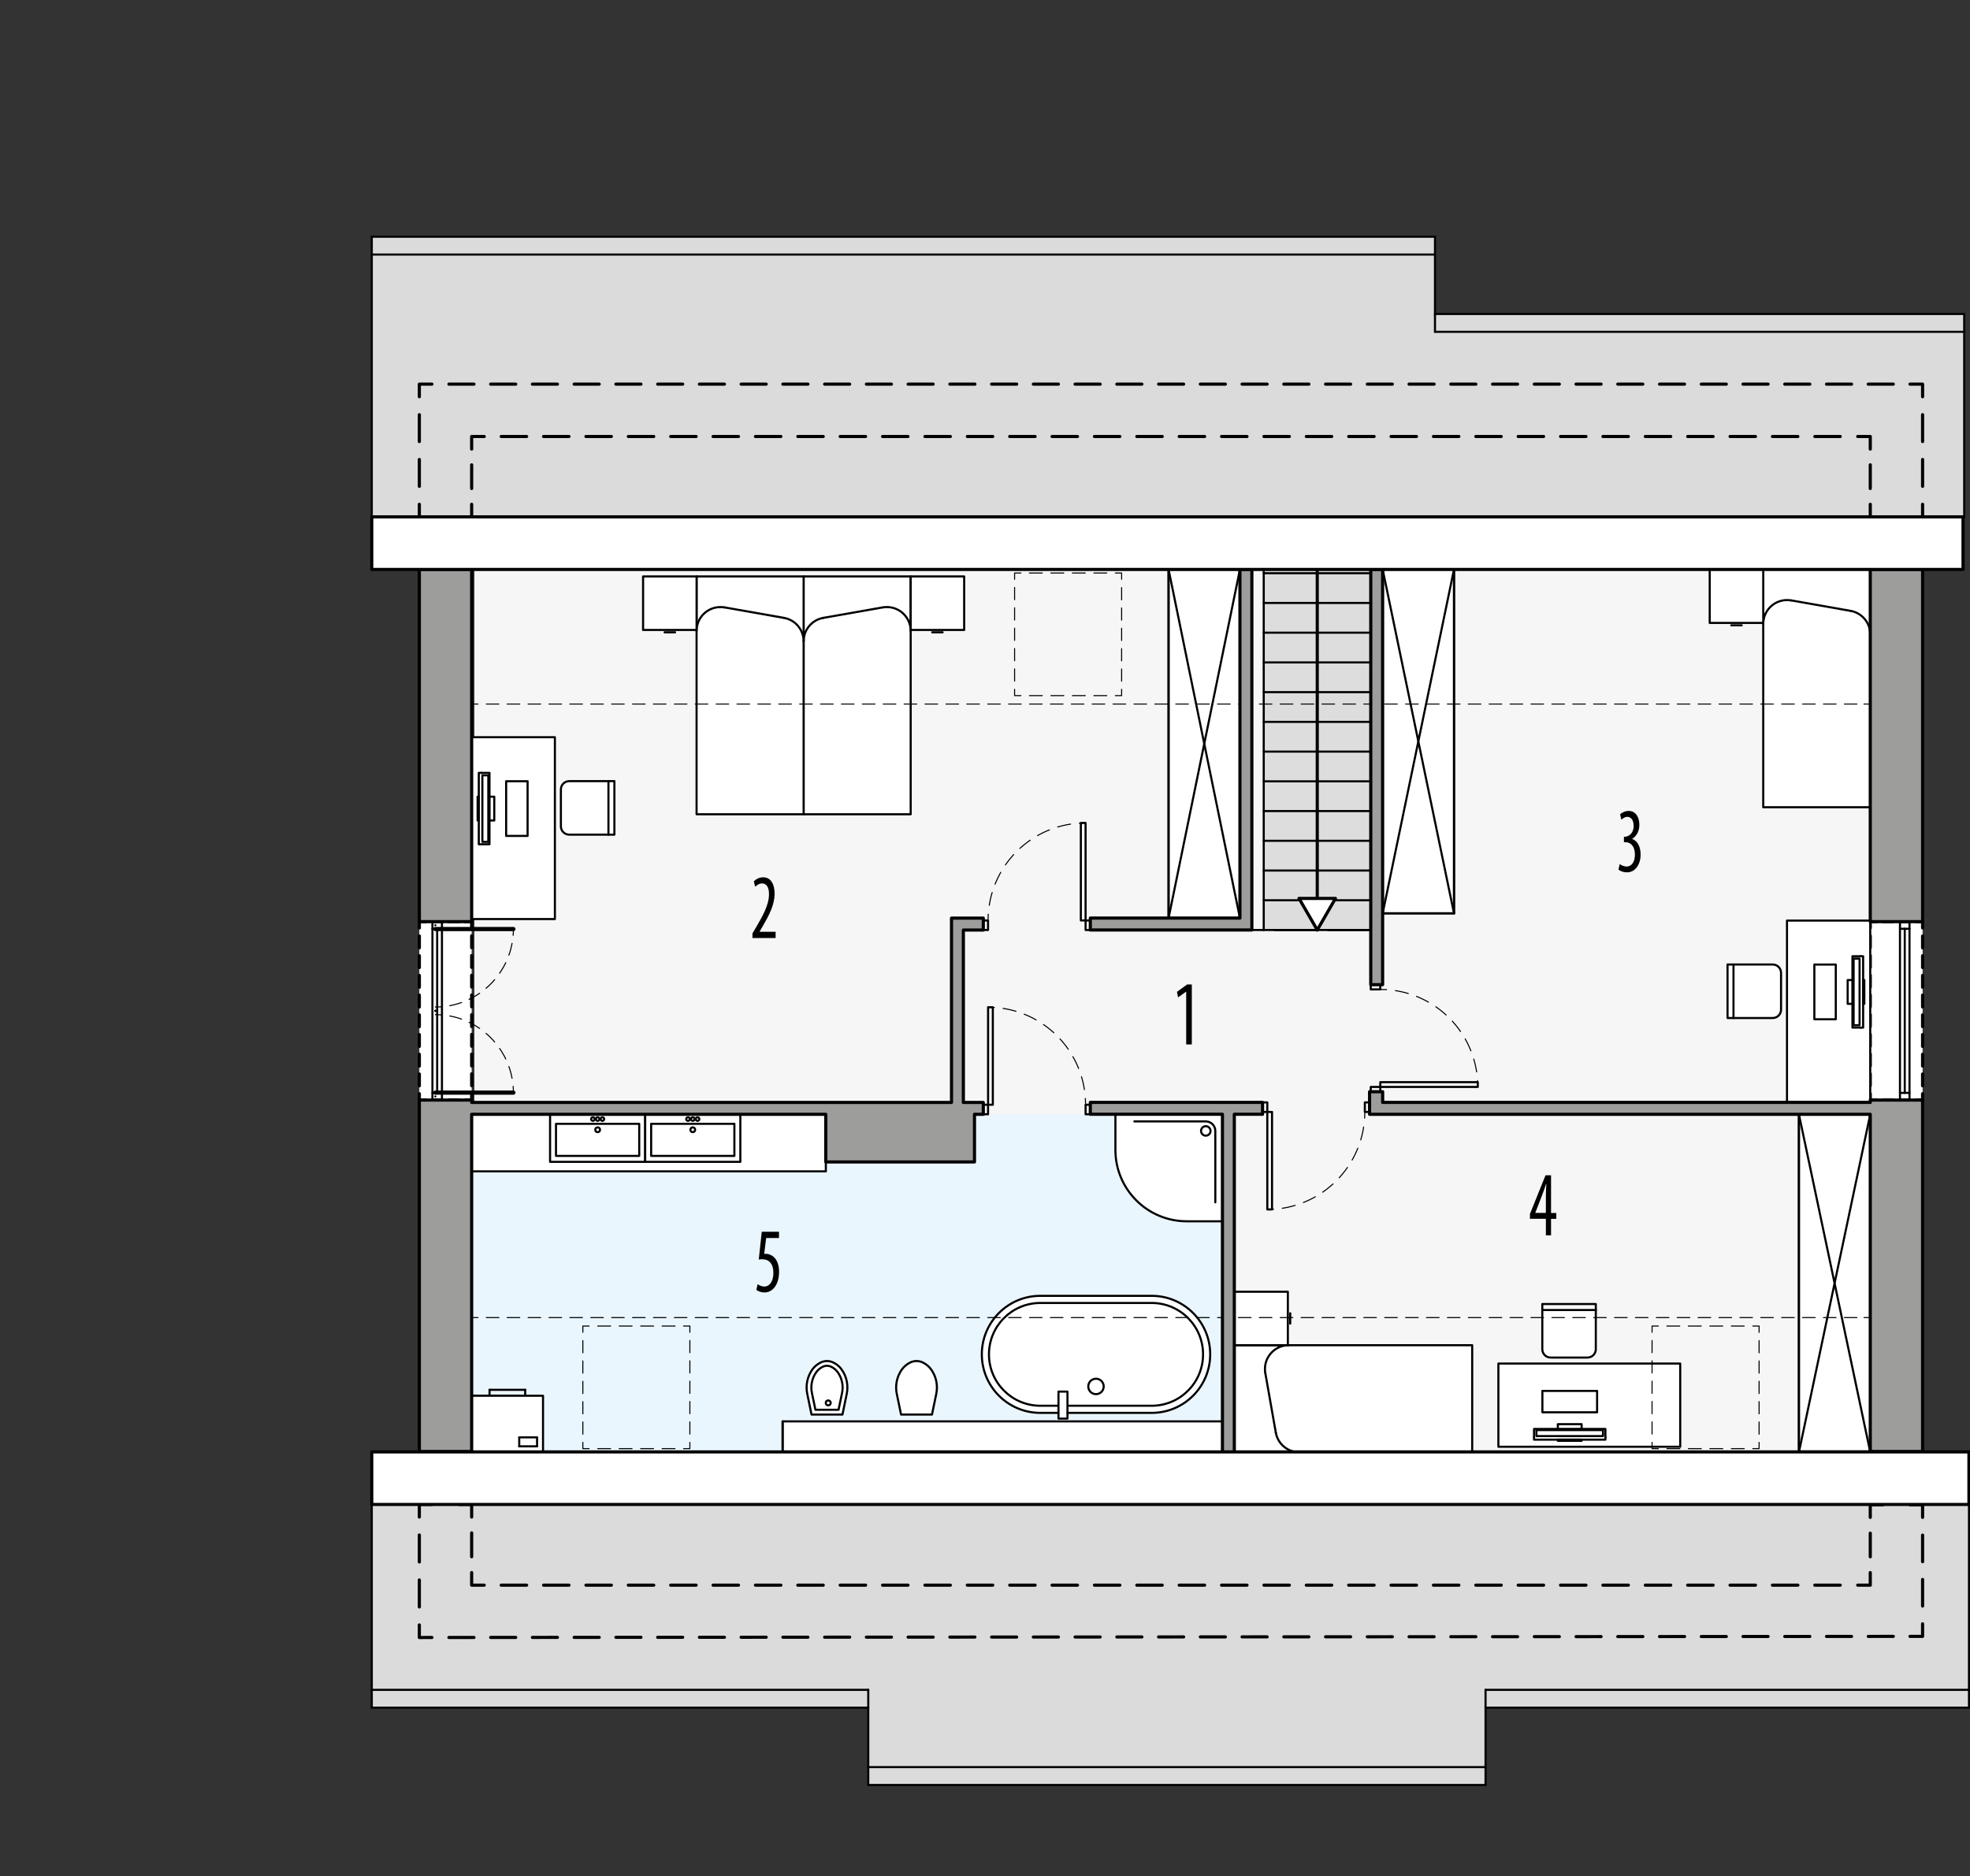 <?xml version="1.0" encoding="UTF-8"?><svg id="a" xmlns="http://www.w3.org/2000/svg" viewBox="0 0 469.55 447.22"><rect x="0" y="0" width="469.55" height="447.22" fill="#333333" stroke="none"/><rect x="113.07" y="135.74" width="332.71" height="210.45" style="fill:#f6f6f6; stroke-width:0px;"/><rect x="445.78" y="219.7" width="12.47" height="42.52" style="fill:#fff; stroke-width:0px;"/><polyline points="458.25 221.2 458.25 219.7 456.75 219.7" style="fill:none; stroke:#000; stroke-linecap:round; stroke-linejoin:round; stroke-width:.75px;"/><line x1="455.17" y1="219.7" x2="448.07" y2="219.7" style="fill:none; stroke:#000; stroke-dasharray:0 0 2.37 1.58; stroke-linecap:round; stroke-linejoin:round; stroke-width:.75px;"/><polyline points="447.28 219.7 445.78 219.7 445.78 221.2" style="fill:none; stroke:#000; stroke-linecap:round; stroke-linejoin:round; stroke-width:.75px;"/><line x1="445.78" y1="223.08" x2="445.78" y2="259.78" style="fill:none; stroke:#000; stroke-dasharray:0 0 2.82 1.88; stroke-linecap:round; stroke-linejoin:round; stroke-width:.75px;"/><polyline points="445.78 260.72 445.78 262.22 447.28 262.22" style="fill:none; stroke:#000; stroke-linecap:round; stroke-linejoin:round; stroke-width:.75px;"/><line x1="448.86" y1="262.22" x2="455.96" y2="262.22" style="fill:none; stroke:#000; stroke-dasharray:0 0 2.37 1.58; stroke-linecap:round; stroke-linejoin:round; stroke-width:.75px;"/><polyline points="456.75 262.22 458.25 262.22 458.25 260.72" style="fill:none; stroke:#000; stroke-linecap:round; stroke-linejoin:round; stroke-width:.75px;"/><line x1="458.25" y1="258.84" x2="458.25" y2="222.14" style="fill:none; stroke:#000; stroke-dasharray:0 0 2.82 1.88; stroke-linecap:round; stroke-linejoin:round; stroke-width:.75px;"/><rect x="99.95" y="219.7" width="12.47" height="42.52" style="fill:#fff; stroke-width:0px;"/><polyline points="99.95 221.2 99.95 219.7 101.45 219.7" style="fill:none; stroke:#000; stroke-linecap:round; stroke-linejoin:round; stroke-width:.75px;"/><line x1="103.03" y1="219.7" x2="110.13" y2="219.7" style="fill:none; stroke:#000; stroke-dasharray:0 0 2.37 1.58; stroke-linecap:round; stroke-linejoin:round; stroke-width:.75px;"/><polyline points="110.92 219.7 112.42 219.7 112.42 221.2" style="fill:none; stroke:#000; stroke-linecap:round; stroke-linejoin:round; stroke-width:.75px;"/><line x1="112.42" y1="223.08" x2="112.42" y2="259.78" style="fill:none; stroke:#000; stroke-dasharray:0 0 2.82 1.88; stroke-linecap:round; stroke-linejoin:round; stroke-width:.75px;"/><polyline points="112.42 260.72 112.42 262.22 110.92 262.22" style="fill:none; stroke:#000; stroke-linecap:round; stroke-linejoin:round; stroke-width:.75px;"/><line x1="109.34" y1="262.22" x2="102.24" y2="262.22" style="fill:none; stroke:#000; stroke-dasharray:0 0 2.37 1.58; stroke-linecap:round; stroke-linejoin:round; stroke-width:.75px;"/><polyline points="101.45 262.22 99.95 262.22 99.95 260.72" style="fill:none; stroke:#000; stroke-linecap:round; stroke-linejoin:round; stroke-width:.75px;"/><line x1="99.95" y1="258.84" x2="99.95" y2="222.14" style="fill:none; stroke:#000; stroke-dasharray:0 0 2.82 1.88; stroke-linecap:round; stroke-linejoin:round; stroke-width:.75px;"/><polygon points="469.31 358.63 88.61 358.63 88.61 407.07 206.95 407.07 206.95 425.5 354.08 425.5 354.08 407.07 469.31 407.07 469.31 358.63" style="fill:#dbdbdb; stroke:#000; stroke-miterlimit:10; stroke-width:.5px;"/><polygon points="342.03 74.85 342.03 56.43 88.61 56.43 88.61 74.85 88.61 91.58 88.61 123.21 468.17 123.21 468.17 74.85 342.03 74.85" style="fill:#dbdbdb; stroke:#000; stroke-miterlimit:10; stroke-width:.5px;"/><rect x="301.21" y="135.74" width="25.51" height="85.95" style="fill:#ddd; stroke-width:0px;"/><rect x="112.42" y="265.62" width="178.94" height="80.56" style="fill:#eaf6fe; stroke-width:0px;"/><line x1="88.61" y1="60.68" x2="342.03" y2="60.68" style="fill:none; stroke:#000; stroke-linecap:round; stroke-linejoin:round; stroke-width:.5px;"/><line x1="342.03" y1="79.1" x2="467.89" y2="79.1" style="fill:none; stroke:#000; stroke-linecap:round; stroke-linejoin:round; stroke-width:.5px;"/><line x1="88.61" y1="402.82" x2="206.95" y2="402.82" style="fill:none; stroke:#000; stroke-linecap:round; stroke-linejoin:round; stroke-width:.5px;"/><line x1="354.08" y1="402.82" x2="469.31" y2="402.82" style="fill:none; stroke:#000; stroke-linecap:round; stroke-linejoin:round; stroke-width:.5px;"/><line x1="342.03" y1="74.85" x2="342.03" y2="79.1" style="fill:none; stroke:#000; stroke-linecap:round; stroke-linejoin:round; stroke-width:.5px;"/><line x1="206.95" y1="407.07" x2="206.95" y2="402.82" style="fill:none; stroke:#000; stroke-linecap:round; stroke-linejoin:round; stroke-width:.5px;"/><line x1="354.08" y1="407.07" x2="354.08" y2="402.82" style="fill:none; stroke:#000; stroke-linecap:round; stroke-linejoin:round; stroke-width:.5px;"/><line x1="206.95" y1="421.24" x2="354.08" y2="421.24" style="fill:none; stroke:#000; stroke-linecap:round; stroke-linejoin:round; stroke-width:.5px;"/><g id="b"><path d="M235.51,240.11c.5,0,1,.02,1.5.05" style="fill:none; stroke:#000; stroke-linecap:round; stroke-linejoin:round; stroke-width:.25px;"/><path d="M239.09,240.38c10.31,1.6,18.39,9.97,19.52,20.42" style="fill:none; stroke:#000; stroke-dasharray:0 0 3.14 2.09; stroke-linecap:round; stroke-linejoin:round; stroke-width:.25px;"/><path d="M258.7,261.85c.03.5.05,1,.05,1.5" style="fill:none; stroke:#000; stroke-linecap:round; stroke-linejoin:round; stroke-width:.25px;"/></g><g id="c"><rect x="234.37" y="263.35" width="1.13" height="2.27" style="fill:none; stroke:#000; stroke-linecap:round; stroke-linejoin:round; stroke-width:.5px;"/></g><g id="d"><rect x="258.75" y="263.35" width="1.13" height="2.27" style="fill:none; stroke:#000; stroke-linecap:round; stroke-linejoin:round; stroke-width:.5px;"/></g><g id="e"><rect x="235.51" y="240.11" width="1.13" height="23.24" style="fill:none; stroke:#000; stroke-linecap:round; stroke-linejoin:round; stroke-width:.5px;"/></g><g id="f"><path d="M258.75,196.17c-.5,0-1,.02-1.5.05" style="fill:none; stroke:#000; stroke-linecap:round; stroke-linejoin:round; stroke-width:.25px;"/><path d="M255.17,196.45c-10.31,1.59-18.39,9.97-19.52,20.42" style="fill:none; stroke:#000; stroke-dasharray:0 0 3.14 2.09; stroke-linecap:round; stroke-linejoin:round; stroke-width:.25px;"/><path d="M235.55,217.92c-.03.5-.05,1-.05,1.5" style="fill:none; stroke:#000; stroke-linecap:round; stroke-linejoin:round; stroke-width:.25px;"/></g><g id="g"><rect x="258.75" y="219.42" width="1.13" height="2.27" style="fill:none; stroke:#000; stroke-linecap:round; stroke-linejoin:round; stroke-width:.5px;"/></g><g id="h"><rect x="234.37" y="219.42" width="1.13" height="2.27" style="fill:none; stroke:#000; stroke-linecap:round; stroke-linejoin:round; stroke-width:.5px;"/></g><g id="i"><rect x="257.62" y="196.17" width="1.13" height="23.24" style="fill:none; stroke:#000; stroke-linecap:round; stroke-linejoin:round; stroke-width:.5px;"/></g><g id="j"><path d="M302.06,288.3c.5,0,1-.02,1.5-.05" style="fill:none; stroke:#000; stroke-linecap:round; stroke-linejoin:round; stroke-width:.25px;"/><path d="M305.64,288.03c10.31-1.6,18.39-9.97,19.52-20.42" style="fill:none; stroke:#000; stroke-dasharray:0 0 3.14 2.09; stroke-linecap:round; stroke-linejoin:round; stroke-width:.25px;"/><path d="M325.26,266.55c.03-.5.05-1,.05-1.5" style="fill:none; stroke:#000; stroke-linecap:round; stroke-linejoin:round; stroke-width:.25px;"/></g><g id="k"><rect x="300.93" y="262.79" width="1.13" height="2.27" style="fill:none; stroke:#000; stroke-linecap:round; stroke-linejoin:round; stroke-width:.5px;"/></g><g id="l"><rect x="325.31" y="262.79" width="1.13" height="2.27" style="fill:none; stroke:#000; stroke-linecap:round; stroke-linejoin:round; stroke-width:.5px;"/></g><g id="m"><rect x="302.06" y="265.06" width="1.13" height="23.24" style="fill:none; stroke:#000; stroke-linecap:round; stroke-linejoin:round; stroke-width:.5px;"/></g><g id="n"><path d="M352.23,259.1c0-.5-.02-1-.05-1.5" style="fill:none; stroke:#000; stroke-linecap:round; stroke-linejoin:round; stroke-width:.25px;"/><path d="M351.96,255.52c-1.59-10.31-9.97-18.39-20.42-19.52" style="fill:none; stroke:#000; stroke-dasharray:0 0 3.14 2.09; stroke-linecap:round; stroke-linejoin:round; stroke-width:.25px;"/><path d="M330.49,235.91c-.5-.03-1-.05-1.5-.05" style="fill:none; stroke:#000; stroke-linecap:round; stroke-linejoin:round; stroke-width:.25px;"/></g><g id="o"><rect x="326.72" y="259.1" width="2.27" height="1.13" style="fill:none; stroke:#000; stroke-linecap:round; stroke-linejoin:round; stroke-width:.5px;"/></g><g id="p"><rect x="326.72" y="234.72" width="2.27" height="1.13" style="fill:none; stroke:#000; stroke-linecap:round; stroke-linejoin:round; stroke-width:.5px;"/></g><g id="q"><rect x="328.99" y="257.97" width="23.24" height="1.13" style="fill:none; stroke:#000; stroke-linecap:round; stroke-linejoin:round; stroke-width:.5px;"/></g><g id="r"><line x1="326.44" y1="260.24" x2="326.44" y2="260.24" style="fill:none; stroke:#000; stroke-linecap:round; stroke-linejoin:round; stroke-width:.5px;"/></g><g id="s"><line x1="103.77" y1="221.46" x2="122.37" y2="221.46" style="fill:none; stroke:#000; stroke-linecap:round; stroke-linejoin:round;"/></g><g id="t"><path d="M122.37,221.46c0,.5-.02,1-.06,1.5" style="fill:none; stroke:#000; stroke-linecap:round; stroke-linejoin:round; stroke-width:.25px;"/><path d="M122.05,224.88c-1.46,7.84-7.84,13.95-15.81,15.01" style="fill:none; stroke:#000; stroke-dasharray:0 0 2.91 1.94; stroke-linecap:round; stroke-linejoin:round; stroke-width:.25px;"/><path d="M105.27,239.99c-.49.04-.99.06-1.5.06" style="fill:none; stroke:#000; stroke-linecap:round; stroke-linejoin:round; stroke-width:.25px;"/></g><g id="u"><line x1="103.77" y1="260.46" x2="122.37" y2="260.46" style="fill:none; stroke:#000; stroke-linecap:round; stroke-linejoin:round;"/></g><g id="v"><path d="M122.37,260.46c0-.5-.02-1-.06-1.5" style="fill:none; stroke:#000; stroke-linecap:round; stroke-linejoin:round; stroke-width:.25px;"/><path d="M122.05,257.04c-1.46-7.84-7.84-13.95-15.81-15.01" style="fill:none; stroke:#000; stroke-dasharray:0 0 2.91 1.94; stroke-linecap:round; stroke-linejoin:round; stroke-width:.25px;"/><path d="M105.27,241.93c-.49-.04-.99-.06-1.5-.06" style="fill:none; stroke:#000; stroke-linecap:round; stroke-linejoin:round; stroke-width:.25px;"/></g><g id="w"><rect x="186.54" y="338.83" width="104.83" height="7.36" style="fill:#fff; stroke:#000; stroke-linecap:round; stroke-linejoin:round; stroke-width:.5px;"/><rect x="428.77" y="265.62" width="17.01" height="80.38" style="fill:#fff; stroke:#000; stroke-linecap:round; stroke-linejoin:round; stroke-width:.5px;"/><rect x="329.56" y="135.74" width="17.01" height="81.98" style="fill:#fff; stroke:#000; stroke-linecap:round; stroke-linejoin:round; stroke-width:.5px;"/><rect x="278.53" y="135.74" width="17.01" height="83.11" style="fill:#fff; stroke:#000; stroke-linecap:round; stroke-linejoin:round; stroke-width:.5px;"/><rect x="112.42" y="265.62" width="84.42" height="13.61" style="fill:#fff; stroke:#000; stroke-linecap:round; stroke-linejoin:round; stroke-width:.5px;"/><g id="x"><line x1="278.53" y1="135.74" x2="278.53" y2="218.85" style="fill:#fff; stroke:#000; stroke-linecap:round; stroke-linejoin:round; stroke-width:.5px;"/></g><g id="y"><line x1="295.54" y1="218.85" x2="278.53" y2="135.74" style="fill:#fff; stroke:#000; stroke-linecap:round; stroke-linejoin:round; stroke-width:.5px;"/></g><g id="z"><line x1="278.53" y1="218.85" x2="295.54" y2="135.74" style="fill:#fff; stroke:#000; stroke-linecap:round; stroke-linejoin:round; stroke-width:.5px;"/></g><g id="aa"><line x1="278.53" y1="135.74" x2="295.54" y2="135.74" style="fill:#fff; stroke:#000; stroke-linecap:round; stroke-linejoin:round; stroke-width:.5px;"/></g><g id="ab"><line x1="428.77" y1="265.62" x2="428.77" y2="346.18" style="fill:#fff; stroke:#000; stroke-linecap:round; stroke-linejoin:round; stroke-width:.5px;"/></g><g id="ac"><line x1="445.78" y1="346.18" x2="428.77" y2="265.62" style="fill:#fff; stroke:#000; stroke-linecap:round; stroke-linejoin:round; stroke-width:.5px;"/></g><g id="ad"><line x1="428.77" y1="346.18" x2="445.78" y2="265.62" style="fill:#fff; stroke:#000; stroke-linecap:round; stroke-linejoin:round; stroke-width:.5px;"/></g><g id="ae"><line x1="428.77" y1="265.62" x2="445.78" y2="265.62" style="fill:#fff; stroke:#000; stroke-linecap:round; stroke-linejoin:round; stroke-width:.5px;"/></g><g id="af"><line x1="428.77" y1="346.18" x2="445.78" y2="346.18" style="fill:#fff; stroke:#000; stroke-linecap:round; stroke-linejoin:round; stroke-width:.5px;"/></g><g id="ag"><rect x="112.42" y="175.74" width="19.84" height="43.34" style="fill:#fff; stroke:#000; stroke-linecap:round; stroke-linejoin:round; stroke-width:.5px;"/></g><g id="ah"><line x1="114.69" y1="184.24" x2="114.69" y2="201.25" style="fill:#fff; stroke:#000; stroke-linecap:round; stroke-linejoin:round; stroke-width:.5px;"/></g><g id="ai"><rect x="114.12" y="184.24" width="2.55" height="17.01" style="fill:#fff; stroke:#000; stroke-linecap:round; stroke-linejoin:round; stroke-width:.5px;"/></g><g id="aj"><rect x="114.97" y="184.81" width="1.42" height="15.87" style="fill:#fff; stroke:#000; stroke-linecap:round; stroke-linejoin:round; stroke-width:.5px;"/></g><g id="ak"><rect x="116.68" y="189.91" width="1.13" height="5.67" style="fill:#fff; stroke:#000; stroke-linecap:round; stroke-linejoin:round; stroke-width:.5px;"/></g><g id="al"><polyline points="120.64 199.27 120.64 186.23 125.75 186.23 125.75 199.27 120.64 199.27" style="fill:#fff; stroke:#000; stroke-linecap:round; stroke-linejoin:round; stroke-width:.5px;"/></g><g id="am"><rect x="113.84" y="189.91" width=".28" height="5.67" style="fill:#fff; stroke:#000; stroke-linecap:round; stroke-linejoin:round; stroke-width:.5px;"/></g><g id="an"><path d="M291.37,265.62v25.51h-8.5c-9.39,0-17.01-7.61-17.01-17.01v-8.5h25.51Z" style="fill:#fff; stroke:#000; stroke-linecap:round; stroke-linejoin:round; stroke-width:.5px;"/></g><g id="ao"><path d="M289.67,286.61v-17.02c0-1.25-1.02-2.27-2.27-2.27h-17.02" style="fill:#fff; stroke:#000; stroke-linecap:round; stroke-linejoin:round; stroke-width:.5px;"/></g><g id="ap"><path d="M286.27,269.59c0-.63.51-1.13,1.13-1.13s1.13.51,1.13,1.13-.51,1.13-1.13,1.13-1.13-.51-1.13-1.13h0Z" style="fill:#fff; stroke:#000; stroke-linecap:round; stroke-linejoin:round; stroke-width:.5px;"/></g><g id="aq"><line x1="186.54" y1="338.83" x2="186.54" y2="346.18" style="fill:#fff; stroke:#000; stroke-linecap:round; stroke-linejoin:round; stroke-width:.5px;"/></g><g id="ar"><path d="M200.8,337.2l1.02-4.93c.42-2.01-.01-4.1-1.19-5.78-.53-.75-1.25-1.34-2.08-1.73-.91-.42-1.96-.42-2.87,0-.83.39-1.55.98-2.08,1.73-1.18,1.68-1.61,3.77-1.19,5.78l1.02,4.93h7.37" style="fill:#fff; stroke:#000; stroke-linecap:round; stroke-linejoin:round; stroke-width:.5px;"/></g><g id="as"><path d="M199.87,336.06l.84-4.02c.35-1.7-.01-3.47-1.01-4.9-.42-.58-.98-1.05-1.63-1.36-.61-.28-1.31-.28-1.91,0-.65.3-1.22.77-1.63,1.36-1,1.42-1.36,3.2-1.01,4.9l.84,4.02h5.52Z" style="fill:#fff; stroke:#000; stroke-linecap:round; stroke-linejoin:round; stroke-width:.5px;"/></g><g id="at"><path d="M196.82,334.42c0-.33.26-.59.59-.59s.59.26.59.59-.26.59-.59.59-.59-.26-.59-.59h0Z" style="fill:#fff; stroke:#000; stroke-linecap:round; stroke-linejoin:round; stroke-width:.5px;"/></g><g id="au"><path d="M274.5,336.8h-20.07v1.36h-2.14v-1.36h-4.32c-7.7,0-13.95-6.24-13.95-13.95,0-7.7,6.24-13.95,13.95-13.95h26.53c7.7,0,13.95,6.24,13.95,13.95,0,7.7-6.24,13.95-13.95,13.95Z" style="fill:#fff; stroke:#000; stroke-linecap:round; stroke-linejoin:round; stroke-width:.5px;"/></g><g id="av"><path d="M252.29,335.1h-4.32c-6.76,0-12.25-5.48-12.25-12.25,0-6.76,5.48-12.25,12.25-12.25h26.53c6.76,0,12.25,5.48,12.25,12.25,0,6.76-5.48,12.25-12.25,12.25h-20.07" style="fill:#fff; stroke:#000; stroke-linecap:round; stroke-linejoin:round; stroke-width:.5px;"/></g><g id="aw"><path d="M259.39,330.5c0-1.02.83-1.84,1.84-1.84s1.84.83,1.84,1.84-.83,1.84-1.84,1.84-1.84-.83-1.84-1.84h0Z" style="fill:#fff; stroke:#000; stroke-linecap:round; stroke-linejoin:round; stroke-width:.5px;"/></g><g id="ax"><polyline points="254.43 336.8 254.43 331.73 252.29 331.73 252.29 336.8" style="fill:#fff; stroke:#000; stroke-linecap:round; stroke-linejoin:round; stroke-width:.5px;"/></g><g id="ay"><path d="M222.14,337.2l1.02-4.93c.42-2.01-.01-4.1-1.19-5.78-.53-.75-1.25-1.34-2.08-1.73-.91-.42-1.96-.42-2.87,0-.83.39-1.55.98-2.08,1.73-1.18,1.68-1.61,3.77-1.19,5.78l1.02,4.93h7.37" style="fill:#fff; stroke:#000; stroke-linecap:round; stroke-linejoin:round; stroke-width:.5px;"/></g><g id="az"><polyline points="350.9 346.18 350.9 320.67 294.2 320.67 294.2 346.18 350.9 346.18" style="fill:#fff; stroke:#000; stroke-linecap:round; stroke-linejoin:round; stroke-width:.5px;"/></g><g id="ba"><line x1="304.09" y1="341.5" x2="301.59" y2="327.33" style="fill:#fff; stroke:#000; stroke-linecap:round; stroke-linejoin:round; stroke-width:.5px;"/></g><g id="bb"><path d="M304.09,341.5c.48,2.71,2.83,4.68,5.58,4.68" style="fill:#fff; stroke:#000; stroke-linecap:round; stroke-linejoin:round; stroke-width:.5px;"/></g><g id="bc"><path d="M307.17,320.67c-3.13,0-5.67,2.54-5.67,5.67,0,.33.03.66.09.98" style="fill:#fff; stroke:#000; stroke-linecap:round; stroke-linejoin:round; stroke-width:.5px;"/></g><g id="bd"><line x1="307.53" y1="313.05" x2="307.53" y2="315.53" style="fill:#fff; stroke:#000; stroke-linecap:round; stroke-linejoin:round; stroke-width:.5px;"/></g><g id="be"><polyline points="306.96 320.67 294.2 320.67 294.2 307.92 306.96 307.92 306.96 320.67" style="fill:#fff; stroke:#000; stroke-linecap:round; stroke-linejoin:round; stroke-width:.5px;"/></g><g id="bf"><polyline points="445.78 192.43 420.27 192.43 420.27 135.74 445.78 135.74 445.78 192.43" style="fill:#fff; stroke:#000; stroke-linecap:round; stroke-linejoin:round; stroke-width:.5px;"/></g><g id="bg"><line x1="441.09" y1="145.62" x2="426.92" y2="143.12" style="fill:#fff; stroke:#000; stroke-linecap:round; stroke-linejoin:round; stroke-width:.5px;"/></g><g id="bh"><path d="M441.09,145.62c2.71.48,4.68,2.83,4.68,5.58" style="fill:#fff; stroke:#000; stroke-linecap:round; stroke-linejoin:round; stroke-width:.5px;"/></g><g id="bi"><path d="M420.27,148.71c0-.33.03-.66.09-.98.54-3.08,3.48-5.14,6.57-4.6" style="fill:#fff; stroke:#000; stroke-linecap:round; stroke-linejoin:round; stroke-width:.5px;"/></g><g id="bj"><line x1="412.65" y1="149.06" x2="415.13" y2="149.06" style="fill:#fff; stroke:#000; stroke-linecap:round; stroke-linejoin:round; stroke-width:.5px;"/></g><g id="bk"><polyline points="420.27 148.49 420.27 135.74 407.51 135.74 407.51 148.49 420.27 148.49" style="fill:#fff; stroke:#000; stroke-linecap:round; stroke-linejoin:round; stroke-width:.5px;"/></g><g id="bl"><polyline points="153.78 265.62 153.78 276.96 131.11 276.96 131.11 265.62 153.78 265.62" style="fill:#fff; stroke:#000; stroke-linecap:round; stroke-linejoin:round; stroke-width:.5px;"/></g><g id="bm"><rect x="132.52" y="267.89" width="19.84" height="7.65" style="fill:#fff; stroke:#000; stroke-linecap:round; stroke-linejoin:round; stroke-width:.5px;"/></g><g id="bn"><path d="M141.88,269.31c0-.31.25-.57.57-.57s.57.25.57.57-.25.57-.57.57-.57-.25-.57-.57h0Z" style="fill:#fff; stroke:#000; stroke-linecap:round; stroke-linejoin:round; stroke-width:.5px;"/></g><g id="bo"><path d="M142.02,266.76c0-.23.19-.43.43-.43s.43.19.43.43-.19.43-.43.43-.43-.19-.43-.43h0Z" style="fill:#fff; stroke:#000; stroke-linecap:round; stroke-linejoin:round; stroke-width:.5px;"/></g><g id="bp"><path d="M140.89,266.76c0-.23.19-.43.43-.43s.43.19.43.43-.19.43-.43.43-.43-.19-.43-.43h0Z" style="fill:#fff; stroke:#000; stroke-linecap:round; stroke-linejoin:round; stroke-width:.5px;"/></g><g id="bq"><path d="M143.15,266.76c0-.23.19-.43.43-.43s.43.19.43.43-.19.43-.43.43-.43-.19-.43-.43h0Z" style="fill:#fff; stroke:#000; stroke-linecap:round; stroke-linejoin:round; stroke-width:.5px;"/></g><g id="br"><polyline points="176.46 265.62 176.46 276.96 153.78 276.96 153.78 265.62 176.46 265.62" style="fill:#fff; stroke:#000; stroke-linecap:round; stroke-linejoin:round; stroke-width:.5px;"/></g><g id="bs"><rect x="155.2" y="267.89" width="19.84" height="7.65" style="fill:#fff; stroke:#000; stroke-linecap:round; stroke-linejoin:round; stroke-width:.5px;"/></g><g id="bt"><path d="M164.55,269.31c0-.31.25-.57.57-.57s.57.25.57.57-.25.57-.57.57-.57-.25-.57-.57h0Z" style="fill:#fff; stroke:#000; stroke-linecap:round; stroke-linejoin:round; stroke-width:.5px;"/></g><g id="bu"><path d="M164.7,266.76c0-.23.19-.43.43-.43s.43.19.43.43-.19.43-.43.43-.43-.19-.43-.43h0Z" style="fill:#fff; stroke:#000; stroke-linecap:round; stroke-linejoin:round; stroke-width:.5px;"/></g><g id="bv"><path d="M163.56,266.76c0-.23.19-.43.43-.43s.43.19.43.43-.19.43-.43.43-.43-.19-.43-.43h0Z" style="fill:#fff; stroke:#000; stroke-linecap:round; stroke-linejoin:round; stroke-width:.5px;"/></g><g id="bw"><path d="M165.83,266.76c0-.23.19-.43.43-.43s.43.19.43.43-.19.43-.43.43-.43-.19-.43-.43h0Z" style="fill:#fff; stroke:#000; stroke-linecap:round; stroke-linejoin:round; stroke-width:.5px;"/></g><g id="bx"><rect x="357.14" y="325.04" width="43.34" height="19.84" style="fill:#fff; stroke:#000; stroke-linecap:round; stroke-linejoin:round; stroke-width:.5px;"/></g><g id="by"><path d="M367.61,310.86v10.77c0,1.1.89,1.98,1.98,1.98h8.79c1.1,0,1.98-.89,1.98-1.98v-10.77h-12.76" style="fill:#fff; stroke:#000; stroke-linecap:round; stroke-linejoin:round; stroke-width:.5px;"/></g><g id="bz"><line x1="367.61" y1="312.28" x2="380.37" y2="312.28" style="fill:#fff; stroke:#000; stroke-linecap:round; stroke-linejoin:round; stroke-width:.5px;"/></g><g id="ca"><line x1="365.64" y1="342.61" x2="382.65" y2="342.61" style="fill:#fff; stroke:#000; stroke-linecap:round; stroke-linejoin:round; stroke-width:.5px;"/></g><g id="cb"><rect x="365.64" y="340.63" width="17.01" height="2.55" style="fill:#fff; stroke:#000; stroke-linecap:round; stroke-linejoin:round; stroke-width:.5px;"/></g><g id="cc"><rect x="366.21" y="340.91" width="15.87" height="1.42" style="fill:#fff; stroke:#000; stroke-linecap:round; stroke-linejoin:round; stroke-width:.5px;"/></g><g id="cd"><rect x="371.31" y="339.49" width="5.67" height="1.13" style="fill:#fff; stroke:#000; stroke-linecap:round; stroke-linejoin:round; stroke-width:.5px;"/></g><g id="ce"><polyline points="380.67 336.66 367.63 336.66 367.63 331.56 380.67 331.56 380.67 336.66" style="fill:#fff; stroke:#000; stroke-linecap:round; stroke-linejoin:round; stroke-width:.5px;"/></g><g id="cf"><rect x="371.31" y="343.18" width="5.67" height=".28" style="fill:#fff; stroke:#000; stroke-linecap:round; stroke-linejoin:round; stroke-width:.5px;"/></g><g id="cg"><rect x="425.93" y="219.45" width="19.84" height="43.34" style="fill:#fff; stroke:#000; stroke-linecap:round; stroke-linejoin:round; stroke-width:.5px;"/></g><g id="ch"><path d="M411.76,229.92h10.77c1.1,0,1.98.89,1.98,1.98v8.79c0,1.1-.89,1.98-1.98,1.98h-10.77v-12.76" style="fill:#fff; stroke:#000; stroke-linecap:round; stroke-linejoin:round; stroke-width:.5px;"/></g><g id="ci"><line x1="413.18" y1="229.92" x2="413.18" y2="242.67" style="fill:#fff; stroke:#000; stroke-linecap:round; stroke-linejoin:round; stroke-width:.5px;"/></g><g id="cj"><line x1="443.51" y1="227.95" x2="443.51" y2="244.96" style="fill:#fff; stroke:#000; stroke-linecap:round; stroke-linejoin:round; stroke-width:.5px;"/></g><g id="ck"><rect x="441.53" y="227.95" width="2.55" height="17.01" style="fill:#fff; stroke:#000; stroke-linecap:round; stroke-linejoin:round; stroke-width:.5px;"/></g><g id="cl"><rect x="441.81" y="228.52" width="1.42" height="15.87" style="fill:#fff; stroke:#000; stroke-linecap:round; stroke-linejoin:round; stroke-width:.5px;"/></g><g id="cm"><rect x="440.39" y="233.62" width="1.13" height="5.67" style="fill:#fff; stroke:#000; stroke-linecap:round; stroke-linejoin:round; stroke-width:.5px;"/></g><g id="cn"><polyline points="437.56 242.97 437.56 229.93 432.45 229.93 432.45 242.97 437.56 242.97" style="fill:#fff; stroke:#000; stroke-linecap:round; stroke-linejoin:round; stroke-width:.5px;"/></g><g id="co"><rect x="444.08" y="233.62" width=".28" height="5.67" style="fill:#fff; stroke:#000; stroke-linecap:round; stroke-linejoin:round; stroke-width:.5px;"/></g><g id="cp"><line x1="123.76" y1="332.72" x2="112.42" y2="332.72" style="fill:#fff; stroke:#000; stroke-linecap:round; stroke-linejoin:round; stroke-width:.5px;"/></g><g id="cq"><line x1="116.68" y1="331.3" x2="125.18" y2="331.3" style="fill:#fff; stroke:#000; stroke-linecap:round; stroke-linejoin:round; stroke-width:.5px;"/></g><g id="cr"><line x1="116.68" y1="332.72" x2="116.68" y2="331.3" style="fill:#fff; stroke:#000; stroke-linecap:round; stroke-linejoin:round; stroke-width:.5px;"/></g><g id="cs"><line x1="125.18" y1="331.3" x2="125.18" y2="332.72" style="fill:#fff; stroke:#000; stroke-linecap:round; stroke-linejoin:round; stroke-width:.5px;"/></g><g id="ct"><rect x="112.42" y="332.72" width="17.01" height="13.46" style="fill:#fff; stroke:#000; stroke-linecap:round; stroke-linejoin:round; stroke-width:.5px;"/></g><g id="cu"><line x1="123.76" y1="342.64" x2="128.01" y2="342.64" style="fill:#fff; stroke:#000; stroke-linecap:round; stroke-linejoin:round; stroke-width:.5px;"/></g><g id="cv"><line x1="123.76" y1="344.77" x2="123.76" y2="342.64" style="fill:#fff; stroke:#000; stroke-linecap:round; stroke-linejoin:round; stroke-width:.5px;"/></g><g id="cw"><line x1="128.01" y1="342.64" x2="128.01" y2="344.77" style="fill:#fff; stroke:#000; stroke-linecap:round; stroke-linejoin:round; stroke-width:.5px;"/></g><g id="cx"><line x1="128.01" y1="344.77" x2="123.76" y2="344.77" style="fill:#fff; stroke:#000; stroke-linecap:round; stroke-linejoin:round; stroke-width:.5px;"/></g><g id="cy"><line x1="346.56" y1="135.74" x2="346.56" y2="217.72" style="fill:#fff; stroke:#000; stroke-linecap:round; stroke-linejoin:round; stroke-width:.5px;"/></g><g id="cz"><line x1="329.56" y1="217.72" x2="346.56" y2="135.74" style="fill:#fff; stroke:#000; stroke-linecap:round; stroke-linejoin:round; stroke-width:.5px;"/></g><g id="da"><line x1="346.56" y1="217.72" x2="329.56" y2="135.74" style="fill:#fff; stroke:#000; stroke-linecap:round; stroke-linejoin:round; stroke-width:.5px;"/></g><g id="db"><line x1="346.56" y1="217.72" x2="329.56" y2="217.72" style="fill:#fff; stroke:#000; stroke-linecap:round; stroke-linejoin:round; stroke-width:.5px;"/></g><g id="dc"><path d="M146.44,186.21h-10.77c-1.1,0-1.98.89-1.98,1.98v8.79c0,1.1.89,1.98,1.98,1.98h10.77v-12.76" style="fill:#fff; stroke:#000; stroke-linecap:round; stroke-linejoin:round; stroke-width:.5px;"/></g><g id="dd"><line x1="145.02" y1="186.21" x2="145.02" y2="198.97" style="fill:#fff; stroke:#000; stroke-linecap:round; stroke-linejoin:round; stroke-width:.5px;"/></g><g id="de"><polyline points="191.54 194.1 217.06 194.1 217.06 137.41 191.54 137.41 191.54 194.1" style="fill:#fff; stroke:#000; stroke-linecap:round; stroke-linejoin:round; stroke-width:.5px;"/></g><g id="df"><line x1="196.23" y1="147.29" x2="210.4" y2="144.79" style="fill:#fff; stroke:#000; stroke-linecap:round; stroke-linejoin:round; stroke-width:.5px;"/></g><g id="dg"><path d="M196.23,147.29c-2.71.48-4.68,2.83-4.68,5.58" style="fill:#fff; stroke:#000; stroke-linecap:round; stroke-linejoin:round; stroke-width:.5px;"/></g><g id="dh"><path d="M217.06,150.38c0-3.13-2.54-5.67-5.67-5.67-.33,0-.66.03-.98.09" style="fill:#fff; stroke:#000; stroke-linecap:round; stroke-linejoin:round; stroke-width:.5px;"/></g><g id="di"><line x1="224.67" y1="150.73" x2="222.19" y2="150.73" style="fill:#fff; stroke:#000; stroke-linecap:round; stroke-linejoin:round; stroke-width:.5px;"/></g><g id="dj"><polyline points="217.06 150.17 217.06 137.41 229.81 137.41 229.81 150.17 217.06 150.17" style="fill:#fff; stroke:#000; stroke-linecap:round; stroke-linejoin:round; stroke-width:.5px;"/></g><g id="dk"><polyline points="191.54 194.1 166.03 194.1 166.03 137.41 191.54 137.41 191.54 194.1" style="fill:#fff; stroke:#000; stroke-linecap:round; stroke-linejoin:round; stroke-width:.5px;"/></g><g id="dl"><line x1="186.86" y1="147.29" x2="172.69" y2="144.79" style="fill:#fff; stroke:#000; stroke-linecap:round; stroke-linejoin:round; stroke-width:.5px;"/></g><g id="dm"><path d="M186.86,147.29c2.71.48,4.68,2.83,4.68,5.58" style="fill:#fff; stroke:#000; stroke-linecap:round; stroke-linejoin:round; stroke-width:.5px;"/></g><g id="dn"><path d="M166.03,150.38c0-.33.03-.66.09-.98.54-3.08,3.48-5.14,6.57-4.6" style="fill:#fff; stroke:#000; stroke-linecap:round; stroke-linejoin:round; stroke-width:.5px;"/></g><g id="do"><line x1="158.41" y1="150.73" x2="160.9" y2="150.73" style="fill:#fff; stroke:#000; stroke-linecap:round; stroke-linejoin:round; stroke-width:.5px;"/></g><g id="dp"><polyline points="166.03 150.17 166.03 137.41 153.28 137.41 153.28 150.17 166.03 150.17" style="fill:#fff; stroke:#000; stroke-linecap:round; stroke-linejoin:round; stroke-width:.5px;"/></g></g><g id="dq"><line x1="103.77" y1="240.96" x2="103.77" y2="240.96" style="fill:none; stroke:#000; stroke-linecap:round; stroke-linejoin:round; stroke-width:.5px;"/></g><g id="dr"><line x1="103.77" y1="261.37" x2="103.77" y2="261.37" style="fill:none; stroke:#000; stroke-linecap:round; stroke-linejoin:round; stroke-width:.5px;"/></g><g id="ds"><line x1="103.77" y1="240.96" x2="103.77" y2="240.96" style="fill:none; stroke:#000; stroke-linecap:round; stroke-linejoin:round; stroke-width:.5px;"/></g><g id="dt"><polyline points="105.34 260.52 103.07 260.52 103.07 262.22 105.34 262.22 105.34 260.52" style="fill:none; stroke:#000; stroke-linecap:round; stroke-linejoin:round; stroke-width:.5px;"/></g><g id="du"><line x1="105.34" y1="221.4" x2="105.34" y2="260.52" style="fill:none; stroke:#000; stroke-linecap:round; stroke-linejoin:round; stroke-width:.5px;"/></g><g id="dv"><line x1="104.2" y1="221.4" x2="104.2" y2="260.52" style="fill:none; stroke:#000; stroke-linecap:round; stroke-linejoin:round; stroke-width:.5px;"/></g><g id="dw"><line x1="103.07" y1="221.4" x2="103.07" y2="260.52" style="fill:none; stroke:#000; stroke-linecap:round; stroke-linejoin:round; stroke-width:.5px;"/></g><g id="dx"><line x1="103.77" y1="220.55" x2="103.77" y2="220.55" style="fill:none; stroke:#000; stroke-linecap:round; stroke-linejoin:round; stroke-width:.5px;"/></g><g id="dy"><polyline points="105.34 219.7 103.07 219.7 103.07 221.4 105.34 221.4 105.34 219.7" style="fill:none; stroke:#000; stroke-linecap:round; stroke-linejoin:round; stroke-width:.5px;"/></g><g id="dz"><polyline points="452.86 219.7 455.13 219.7 455.13 221.4 452.86 221.4 452.86 219.7" style="fill:none; stroke:#000; stroke-linecap:round; stroke-linejoin:round; stroke-width:.5px;"/></g><g id="ea"><polyline points="452.86 260.52 455.13 260.52 455.13 262.22 452.86 262.22 452.86 260.52" style="fill:none; stroke:#000; stroke-linecap:round; stroke-linejoin:round; stroke-width:.5px;"/></g><g id="eb"><line x1="452.86" y1="221.4" x2="452.86" y2="260.52" style="fill:none; stroke:#000; stroke-linecap:round; stroke-linejoin:round; stroke-width:.5px;"/></g><g id="ec"><line x1="454" y1="221.4" x2="454" y2="260.52" style="fill:none; stroke:#000; stroke-linecap:round; stroke-linejoin:round; stroke-width:.5px;"/></g><g id="ed"><line x1="455.13" y1="221.4" x2="455.13" y2="260.52" style="fill:none; stroke:#000; stroke-linecap:round; stroke-linejoin:round; stroke-width:.5px;"/></g><line x1="301.21" y1="159.36" x2="301.21" y2="221.69" style="fill:none; stroke:#000; stroke-linecap:round; stroke-linejoin:round; stroke-width:.5px;"/><line x1="301.21" y1="136.65" x2="326.72" y2="136.65" style="fill:none; stroke:#000; stroke-linecap:round; stroke-linejoin:round; stroke-width:.5px;"/><line x1="301.21" y1="143.73" x2="326.72" y2="143.73" style="fill:none; stroke:#000; stroke-linecap:round; stroke-linejoin:round; stroke-width:.5px;"/><line x1="301.21" y1="150.82" x2="326.72" y2="150.82" style="fill:none; stroke:#000; stroke-linecap:round; stroke-linejoin:round; stroke-width:.5px;"/><line x1="301.21" y1="157.91" x2="326.72" y2="157.91" style="fill:none; stroke:#000; stroke-linecap:round; stroke-linejoin:round; stroke-width:.5px;"/><line x1="301.21" y1="164.99" x2="326.72" y2="164.99" style="fill:none; stroke:#000; stroke-linecap:round; stroke-linejoin:round; stroke-width:.5px;"/><line x1="301.21" y1="172.08" x2="326.72" y2="172.08" style="fill:none; stroke:#000; stroke-linecap:round; stroke-linejoin:round; stroke-width:.5px;"/><line x1="301.21" y1="179.17" x2="326.72" y2="179.17" style="fill:none; stroke:#000; stroke-linecap:round; stroke-linejoin:round; stroke-width:.5px;"/><line x1="301.21" y1="186.25" x2="326.72" y2="186.25" style="fill:none; stroke:#000; stroke-linecap:round; stroke-linejoin:round; stroke-width:.5px;"/><line x1="301.21" y1="193.34" x2="326.72" y2="193.34" style="fill:none; stroke:#000; stroke-linecap:round; stroke-linejoin:round; stroke-width:.5px;"/><line x1="301.21" y1="200.43" x2="326.72" y2="200.43" style="fill:none; stroke:#000; stroke-linecap:round; stroke-linejoin:round; stroke-width:.5px;"/><line x1="326.72" y1="207.51" x2="301.21" y2="207.51" style="fill:none; stroke:#000; stroke-linecap:round; stroke-linejoin:round; stroke-width:.5px;"/><line x1="326.72" y1="214.6" x2="301.21" y2="214.6" style="fill:none; stroke:#000; stroke-linecap:round; stroke-linejoin:round; stroke-width:.5px;"/><line x1="326.72" y1="221.69" x2="298.38" y2="221.69" style="fill:none; stroke:#000; stroke-linecap:round; stroke-linejoin:round; stroke-width:.5px;"/><line x1="313.97" y1="221.69" x2="313.97" y2="135.74" style="fill:none; stroke:#000; stroke-linecap:round; stroke-linejoin:round; stroke-width:.75px;"/><line x1="301.21" y1="159.36" x2="301.21" y2="135.74" style="fill:none; stroke:#000; stroke-linecap:round; stroke-linejoin:round; stroke-width:.5px;"/><line x1="326.44" y1="221.69" x2="326.44" y2="221.69" style="fill:none; stroke:#000; stroke-linecap:round; stroke-linejoin:round; stroke-width:.5px;"/><line x1="326.72" y1="221.69" x2="301.21" y2="221.69" style="fill:none; stroke:#000; stroke-dasharray:0 0 10.2 2.55; stroke-linecap:round; stroke-linejoin:round; stroke-width:.5px;"/><g id="ee"><line x1="112.42" y1="314.09" x2="113.92" y2="314.09" style="fill:none; stroke:#000; stroke-linecap:round; stroke-linejoin:round; stroke-width:.25px;"/><line x1="115.91" y1="314.09" x2="443.28" y2="314.09" style="fill:none; stroke:#000; stroke-dasharray:0 0 2.99 1.99; stroke-linecap:round; stroke-linejoin:round; stroke-width:.25px;"/><line x1="444.28" y1="314.09" x2="445.78" y2="314.09" style="fill:none; stroke:#000; stroke-linecap:round; stroke-linejoin:round; stroke-width:.25px;"/></g><g id="ef"><line x1="112.42" y1="167.83" x2="113.92" y2="167.83" style="fill:none; stroke:#000; stroke-linecap:round; stroke-linejoin:round; stroke-width:.25px;"/><line x1="115.91" y1="167.83" x2="443.28" y2="167.83" style="fill:none; stroke:#000; stroke-dasharray:0 0 2.99 1.99; stroke-linecap:round; stroke-linejoin:round; stroke-width:.25px;"/><line x1="444.28" y1="167.83" x2="445.78" y2="167.83" style="fill:none; stroke:#000; stroke-linecap:round; stroke-linejoin:round; stroke-width:.25px;"/></g><g id="eg"><polyline points="109.42 358.63 112.42 358.63 112.42 361.63" style="fill:none; stroke:#000; stroke-linecap:round; stroke-linejoin:round; stroke-width:.75px;"/><line x1="112.42" y1="365.41" x2="112.42" y2="372.98" style="fill:none; stroke:#000; stroke-dasharray:0 0 5.68 3.79; stroke-linecap:round; stroke-linejoin:round; stroke-width:.75px;"/><polyline points="112.42 374.87 112.42 377.87 115.42 377.87" style="fill:none; stroke:#000; stroke-linecap:round; stroke-linejoin:round; stroke-width:.75px;"/><line x1="119.46" y1="377.87" x2="440.76" y2="377.87" style="fill:none; stroke:#000; stroke-dasharray:0 0 6.06 4.04; stroke-linecap:round; stroke-linejoin:round; stroke-width:.75px;"/><polyline points="442.78 377.87 445.78 377.87 445.78 374.87" style="fill:none; stroke:#000; stroke-linecap:round; stroke-linejoin:round; stroke-width:.75px;"/><line x1="445.78" y1="371.11" x2="445.78" y2="363.59" style="fill:none; stroke:#000; stroke-dasharray:0 0 5.64 3.76; stroke-linecap:round; stroke-linejoin:round; stroke-width:.75px;"/><polyline points="445.78 361.71 445.78 358.71 448.78 358.71" style="fill:none; stroke:#000; stroke-linecap:round; stroke-linejoin:round; stroke-width:.75px;"/><polyline points="455.25 358.71 458.25 358.71 458.25 361.71" style="fill:none; stroke:#000; stroke-linecap:round; stroke-linejoin:round; stroke-width:.75px;"/><line x1="458.25" y1="365.94" x2="458.25" y2="384.97" style="fill:none; stroke:#000; stroke-dasharray:0 0 6.34 4.23; stroke-linecap:round; stroke-linejoin:round; stroke-width:.75px;"/><polyline points="458.25 387.08 458.25 390.08 455.25 390.08" style="fill:none; stroke:#000; stroke-linecap:round; stroke-linejoin:round; stroke-width:.75px;"/><line x1="451.27" y1="390.08" x2="104.94" y2="390.34" style="fill:none; stroke:#000; stroke-dasharray:0 0 5.97 3.98; stroke-linecap:round; stroke-linejoin:round; stroke-width:.75px;"/><polyline points="102.95 390.34 99.95 390.35 99.95 387.35" style="fill:none; stroke:#000; stroke-linecap:round; stroke-linejoin:round; stroke-width:.75px;"/><line x1="99.95" y1="383.06" x2="99.95" y2="363.77" style="fill:none; stroke:#000; stroke-dasharray:0 0 6.43 4.29; stroke-linecap:round; stroke-linejoin:round; stroke-width:.75px;"/><polyline points="99.95 361.63 99.95 358.63 102.95 358.63" style="fill:none; stroke:#000; stroke-linecap:round; stroke-linejoin:round; stroke-width:.75px;"/></g><g id="eh"><polyline points="419.28 317.6 419.28 316.1 417.78 316.1" style="fill:none; stroke:#000; stroke-linecap:round; stroke-linejoin:round; stroke-width:.25px;"/><line x1="415.73" y1="316.1" x2="396.29" y2="316.1" style="fill:none; stroke:#000; stroke-dasharray:0 0 3.07 2.05; stroke-linecap:round; stroke-linejoin:round; stroke-width:.25px;"/><polyline points="395.27 316.1 393.77 316.1 393.77 317.6" style="fill:none; stroke:#000; stroke-linecap:round; stroke-linejoin:round; stroke-width:.25px;"/><line x1="393.77" y1="319.54" x2="393.77" y2="342.86" style="fill:none; stroke:#000; stroke-dasharray:0 0 2.91 1.94; stroke-linecap:round; stroke-linejoin:round; stroke-width:.25px;"/><polyline points="393.77 343.83 393.77 345.33 395.27 345.33" style="fill:none; stroke:#000; stroke-linecap:round; stroke-linejoin:round; stroke-width:.25px;"/><line x1="397.31" y1="345.33" x2="416.76" y2="345.33" style="fill:none; stroke:#000; stroke-dasharray:0 0 3.07 2.05; stroke-linecap:round; stroke-linejoin:round; stroke-width:.25px;"/><polyline points="417.78 345.33 419.28 345.33 419.28 343.83" style="fill:none; stroke:#000; stroke-linecap:round; stroke-linejoin:round; stroke-width:.25px;"/><line x1="419.28" y1="341.88" x2="419.28" y2="318.57" style="fill:none; stroke:#000; stroke-dasharray:0 0 2.91 1.94; stroke-linecap:round; stroke-linejoin:round; stroke-width:.25px;"/></g><g id="ei"><polyline points="138.92 317.6 138.92 316.1 140.42 316.1" style="fill:none; stroke:#000; stroke-linecap:round; stroke-linejoin:round; stroke-width:.25px;"/><line x1="142.47" y1="316.1" x2="161.91" y2="316.1" style="fill:none; stroke:#000; stroke-dasharray:0 0 3.07 2.05; stroke-linecap:round; stroke-linejoin:round; stroke-width:.25px;"/><polyline points="162.93 316.1 164.43 316.1 164.43 317.6" style="fill:none; stroke:#000; stroke-linecap:round; stroke-linejoin:round; stroke-width:.25px;"/><line x1="164.43" y1="319.54" x2="164.43" y2="342.86" style="fill:none; stroke:#000; stroke-dasharray:0 0 2.91 1.94; stroke-linecap:round; stroke-linejoin:round; stroke-width:.25px;"/><polyline points="164.43 343.83 164.43 345.33 162.93 345.33" style="fill:none; stroke:#000; stroke-linecap:round; stroke-linejoin:round; stroke-width:.25px;"/><line x1="160.89" y1="345.33" x2="141.44" y2="345.33" style="fill:none; stroke:#000; stroke-dasharray:0 0 3.07 2.05; stroke-linecap:round; stroke-linejoin:round; stroke-width:.25px;"/><polyline points="140.42 345.33 138.92 345.33 138.92 343.83" style="fill:none; stroke:#000; stroke-linecap:round; stroke-linejoin:round; stroke-width:.25px;"/><line x1="138.92" y1="341.88" x2="138.92" y2="318.57" style="fill:none; stroke:#000; stroke-dasharray:0 0 2.91 1.94; stroke-linecap:round; stroke-linejoin:round; stroke-width:.25px;"/></g><g id="ej"><line x1="112.42" y1="123.21" x2="112.42" y2="120.21" style="fill:none; stroke:#000; stroke-linecap:round; stroke-linejoin:round; stroke-width:.75px;"/><line x1="112.42" y1="116.45" x2="112.42" y2="108.93" style="fill:none; stroke:#000; stroke-dasharray:0 0 5.64 3.76; stroke-linecap:round; stroke-linejoin:round; stroke-width:.75px;"/><polyline points="112.42 107.05 112.42 104.05 115.42 104.05" style="fill:none; stroke:#000; stroke-linecap:round; stroke-linejoin:round; stroke-width:.75px;"/><line x1="119.46" y1="104.05" x2="440.76" y2="104.05" style="fill:none; stroke:#000; stroke-dasharray:0 0 6.06 4.04; stroke-linecap:round; stroke-linejoin:round; stroke-width:.75px;"/><polyline points="442.78 104.05 445.78 104.05 445.78 107.05" style="fill:none; stroke:#000; stroke-linecap:round; stroke-linejoin:round; stroke-width:.75px;"/><line x1="445.78" y1="110.81" x2="445.78" y2="118.33" style="fill:none; stroke:#000; stroke-dasharray:0 0 5.64 3.76; stroke-linecap:round; stroke-linejoin:round; stroke-width:.75px;"/><polyline points="445.78 120.21 445.78 123.21 448.78 123.21" style="fill:none; stroke:#000; stroke-linecap:round; stroke-linejoin:round; stroke-width:.75px;"/><polyline points="455.25 123.21 458.25 123.21 458.25 120.21" style="fill:none; stroke:#000; stroke-linecap:round; stroke-linejoin:round; stroke-width:.75px;"/><line x1="458.25" y1="115.94" x2="458.25" y2="96.71" style="fill:none; stroke:#000; stroke-dasharray:0 0 6.41 4.27; stroke-linecap:round; stroke-linejoin:round; stroke-width:.75px;"/><polyline points="458.25 94.57 458.25 91.57 455.25 91.57" style="fill:none; stroke:#000; stroke-linecap:round; stroke-linejoin:round; stroke-width:.75px;"/><line x1="451.27" y1="91.57" x2="104.94" y2="91.57" style="fill:none; stroke:#000; stroke-dasharray:0 0 5.97 3.98; stroke-linecap:round; stroke-linejoin:round; stroke-width:.75px;"/><polyline points="102.95 91.57 99.95 91.57 99.95 94.57" style="fill:none; stroke:#000; stroke-linecap:round; stroke-linejoin:round; stroke-width:.75px;"/><line x1="99.95" y1="98.85" x2="99.95" y2="118.07" style="fill:none; stroke:#000; stroke-dasharray:0 0 6.41 4.27; stroke-linecap:round; stroke-linejoin:round; stroke-width:.75px;"/><line x1="99.95" y1="120.21" x2="99.95" y2="123.21" style="fill:none; stroke:#000; stroke-linecap:round; stroke-linejoin:round; stroke-width:.75px;"/></g><g id="ek"><polyline points="241.83 164.32 241.83 165.82 243.33 165.82" style="fill:none; stroke:#000; stroke-linecap:round; stroke-linejoin:round; stroke-width:.25px;"/><line x1="245.37" y1="165.82" x2="264.82" y2="165.82" style="fill:none; stroke:#000; stroke-dasharray:0 0 3.07 2.05; stroke-linecap:round; stroke-linejoin:round; stroke-width:.25px;"/><polyline points="265.84 165.82 267.34 165.82 267.34 164.32" style="fill:none; stroke:#000; stroke-linecap:round; stroke-linejoin:round; stroke-width:.25px;"/><line x1="267.34" y1="162.38" x2="267.34" y2="139.07" style="fill:none; stroke:#000; stroke-dasharray:0 0 2.91 1.94; stroke-linecap:round; stroke-linejoin:round; stroke-width:.25px;"/><polyline points="267.34 138.09 267.34 136.59 265.84 136.59" style="fill:none; stroke:#000; stroke-linecap:round; stroke-linejoin:round; stroke-width:.25px;"/><line x1="263.79" y1="136.59" x2="244.35" y2="136.59" style="fill:none; stroke:#000; stroke-dasharray:0 0 3.07 2.05; stroke-linecap:round; stroke-linejoin:round; stroke-width:.25px;"/><polyline points="243.33 136.59 241.83 136.59 241.83 138.09" style="fill:none; stroke:#000; stroke-linecap:round; stroke-linejoin:round; stroke-width:.25px;"/><line x1="241.83" y1="140.04" x2="241.83" y2="163.35" style="fill:none; stroke:#000; stroke-dasharray:0 0 2.91 1.94; stroke-linecap:round; stroke-linejoin:round; stroke-width:.25px;"/></g><path d="M386.06,205.97c.35.26.97.59,1.65.59,1.18,0,1.97-1.08,1.97-2.86,0-1.87-.93-2.95-2.3-2.95h-.32v-1.28h.26c.81-.02,2.06-.79,2.06-2.55,0-1.43-.62-2.2-1.51-2.2-.56,0-1.06.35-1.42.68l-.3-1.28c.42-.42,1.2-.81,2.06-.81,1.62,0,2.53,1.45,2.53,3.3,0,1.43-.6,2.68-1.71,3.34v.04c1.02.35,2.01,1.5,2.01,3.74s-1.2,4.22-3.27,4.22c-.74,0-1.55-.26-2.01-.66l.3-1.34Z" style="fill:#000; stroke-width:0px;"/><path d="M368.46,294.47v-3.94h-3.8v-1.14l3.71-9.22h1.32v8.98h1.25v1.39h-1.25v3.94h-1.23ZM368.46,289.14v-4.05c0-.99.05-1.87.11-2.82h-.07c-.39,1.14-.63,1.83-.97,2.71l-1.58,4.11v.04h2.52Z" style="fill:#000; stroke-width:0px;"/><path d="M282.73,236.4h-.04l-1.9,1.36-.26-1.32,2.41-1.76h1.13v14.3h-1.34v-12.59Z" style="fill:#000; stroke-width:0px;"/><path d="M179.35,223.61v-1.1l.97-1.65c1.35-2.35,2.97-5.04,2.97-7.72,0-1.58-.56-2.55-1.64-2.55-.83,0-1.35.55-1.65.79l-.33-1.28c.4-.42,1.2-.97,2.23-.97,1.9,0,2.73,1.76,2.73,3.92,0,2.68-1.41,5.28-2.81,7.7l-.77,1.32v.04h3.82v1.5h-5.51Z" style="fill:#000; stroke-width:0px;"/><path d="M185.7,295.11h-3.08l-.48,3.81c.14-.04.26-.04.42-.04.62,0,1.57.33,2.18,1.08.6.75.95,1.8.95,3.26,0,2.84-1.42,4.88-3.47,4.88-.69,0-1.48-.24-1.94-.62l.3-1.36c.35.26.97.57,1.6.57,1.16,0,2.16-1.12,2.16-3.3s-1.11-3.21-2.59-3.21c-.42,0-.69.02-.9.07l.72-6.62h4.1v1.5Z" style="fill:#000; stroke-width:0px;"/><rect x="99.95" y="135.74" width="12.47" height="83.96" style="fill:#9d9d9c; stroke:#000; stroke-linecap:round; stroke-linejoin:round; stroke-width:.75px;"/><polygon points="259.88 265.62 291.37 265.62 291.37 346.18 294.2 346.18 294.2 265.62 300.93 265.62 300.93 262.79 259.88 262.79 259.88 265.62" style="fill:#9d9d9c; stroke:#000; stroke-linecap:round; stroke-linejoin:round; stroke-width:.75px;"/><polygon points="298.38 221.69 298.38 135.74 295.54 135.74 295.54 218.85 259.88 218.85 259.88 221.69 298.38 221.69" style="fill:#9d9d9c; stroke:#000; stroke-linecap:round; stroke-linejoin:round; stroke-width:.75px;"/><rect x="326.72" y="135.74" width="2.83" height="98.99" style="fill:#9d9d9c; stroke:#000; stroke-linecap:round; stroke-linejoin:round; stroke-width:.75px;"/><path d="M445.78,262.79h-116.22v-2.55h-3.12v5.39h119.34v80.38h12.47v-83.78h-12.47v.57Z" style="fill:#9d9d9c; stroke:#000; stroke-linecap:round; stroke-linejoin:round; stroke-width:.75px;"/><rect x="445.78" y="135.74" width="12.47" height="83.96" style="fill:#9d9d9c; stroke:#000; stroke-linecap:round; stroke-linejoin:round; stroke-width:.75px;"/><path d="M234.37,221.69v-2.83h-7.58v43.94h-114.37v-.57h-12.47v83.78h12.47v-80.38h84.4v11.35h35.45v-11.35h2.1v-2.83h-4.75v-41.1h4.75Z" style="fill:#9d9d9c; stroke:#000; stroke-linecap:round; stroke-linejoin:round; stroke-width:.75px;"/><rect x="88.61" y="123.21" width="379.28" height="12.53" style="fill:#fff; stroke:#000100; stroke-linecap:round; stroke-linejoin:round; stroke-width:.75px;"/><rect x="88.61" y="346.1" width="380.69" height="12.53" style="fill:#fff; stroke:#000100; stroke-linecap:round; stroke-linejoin:round; stroke-width:.75px;"/><polygon points="313.97 221.69 318.31 214.16 309.62 214.16 313.97 221.69" style="fill:#fff; stroke:#000; stroke-linecap:round; stroke-linejoin:round; stroke-width:.75px;"/></svg>